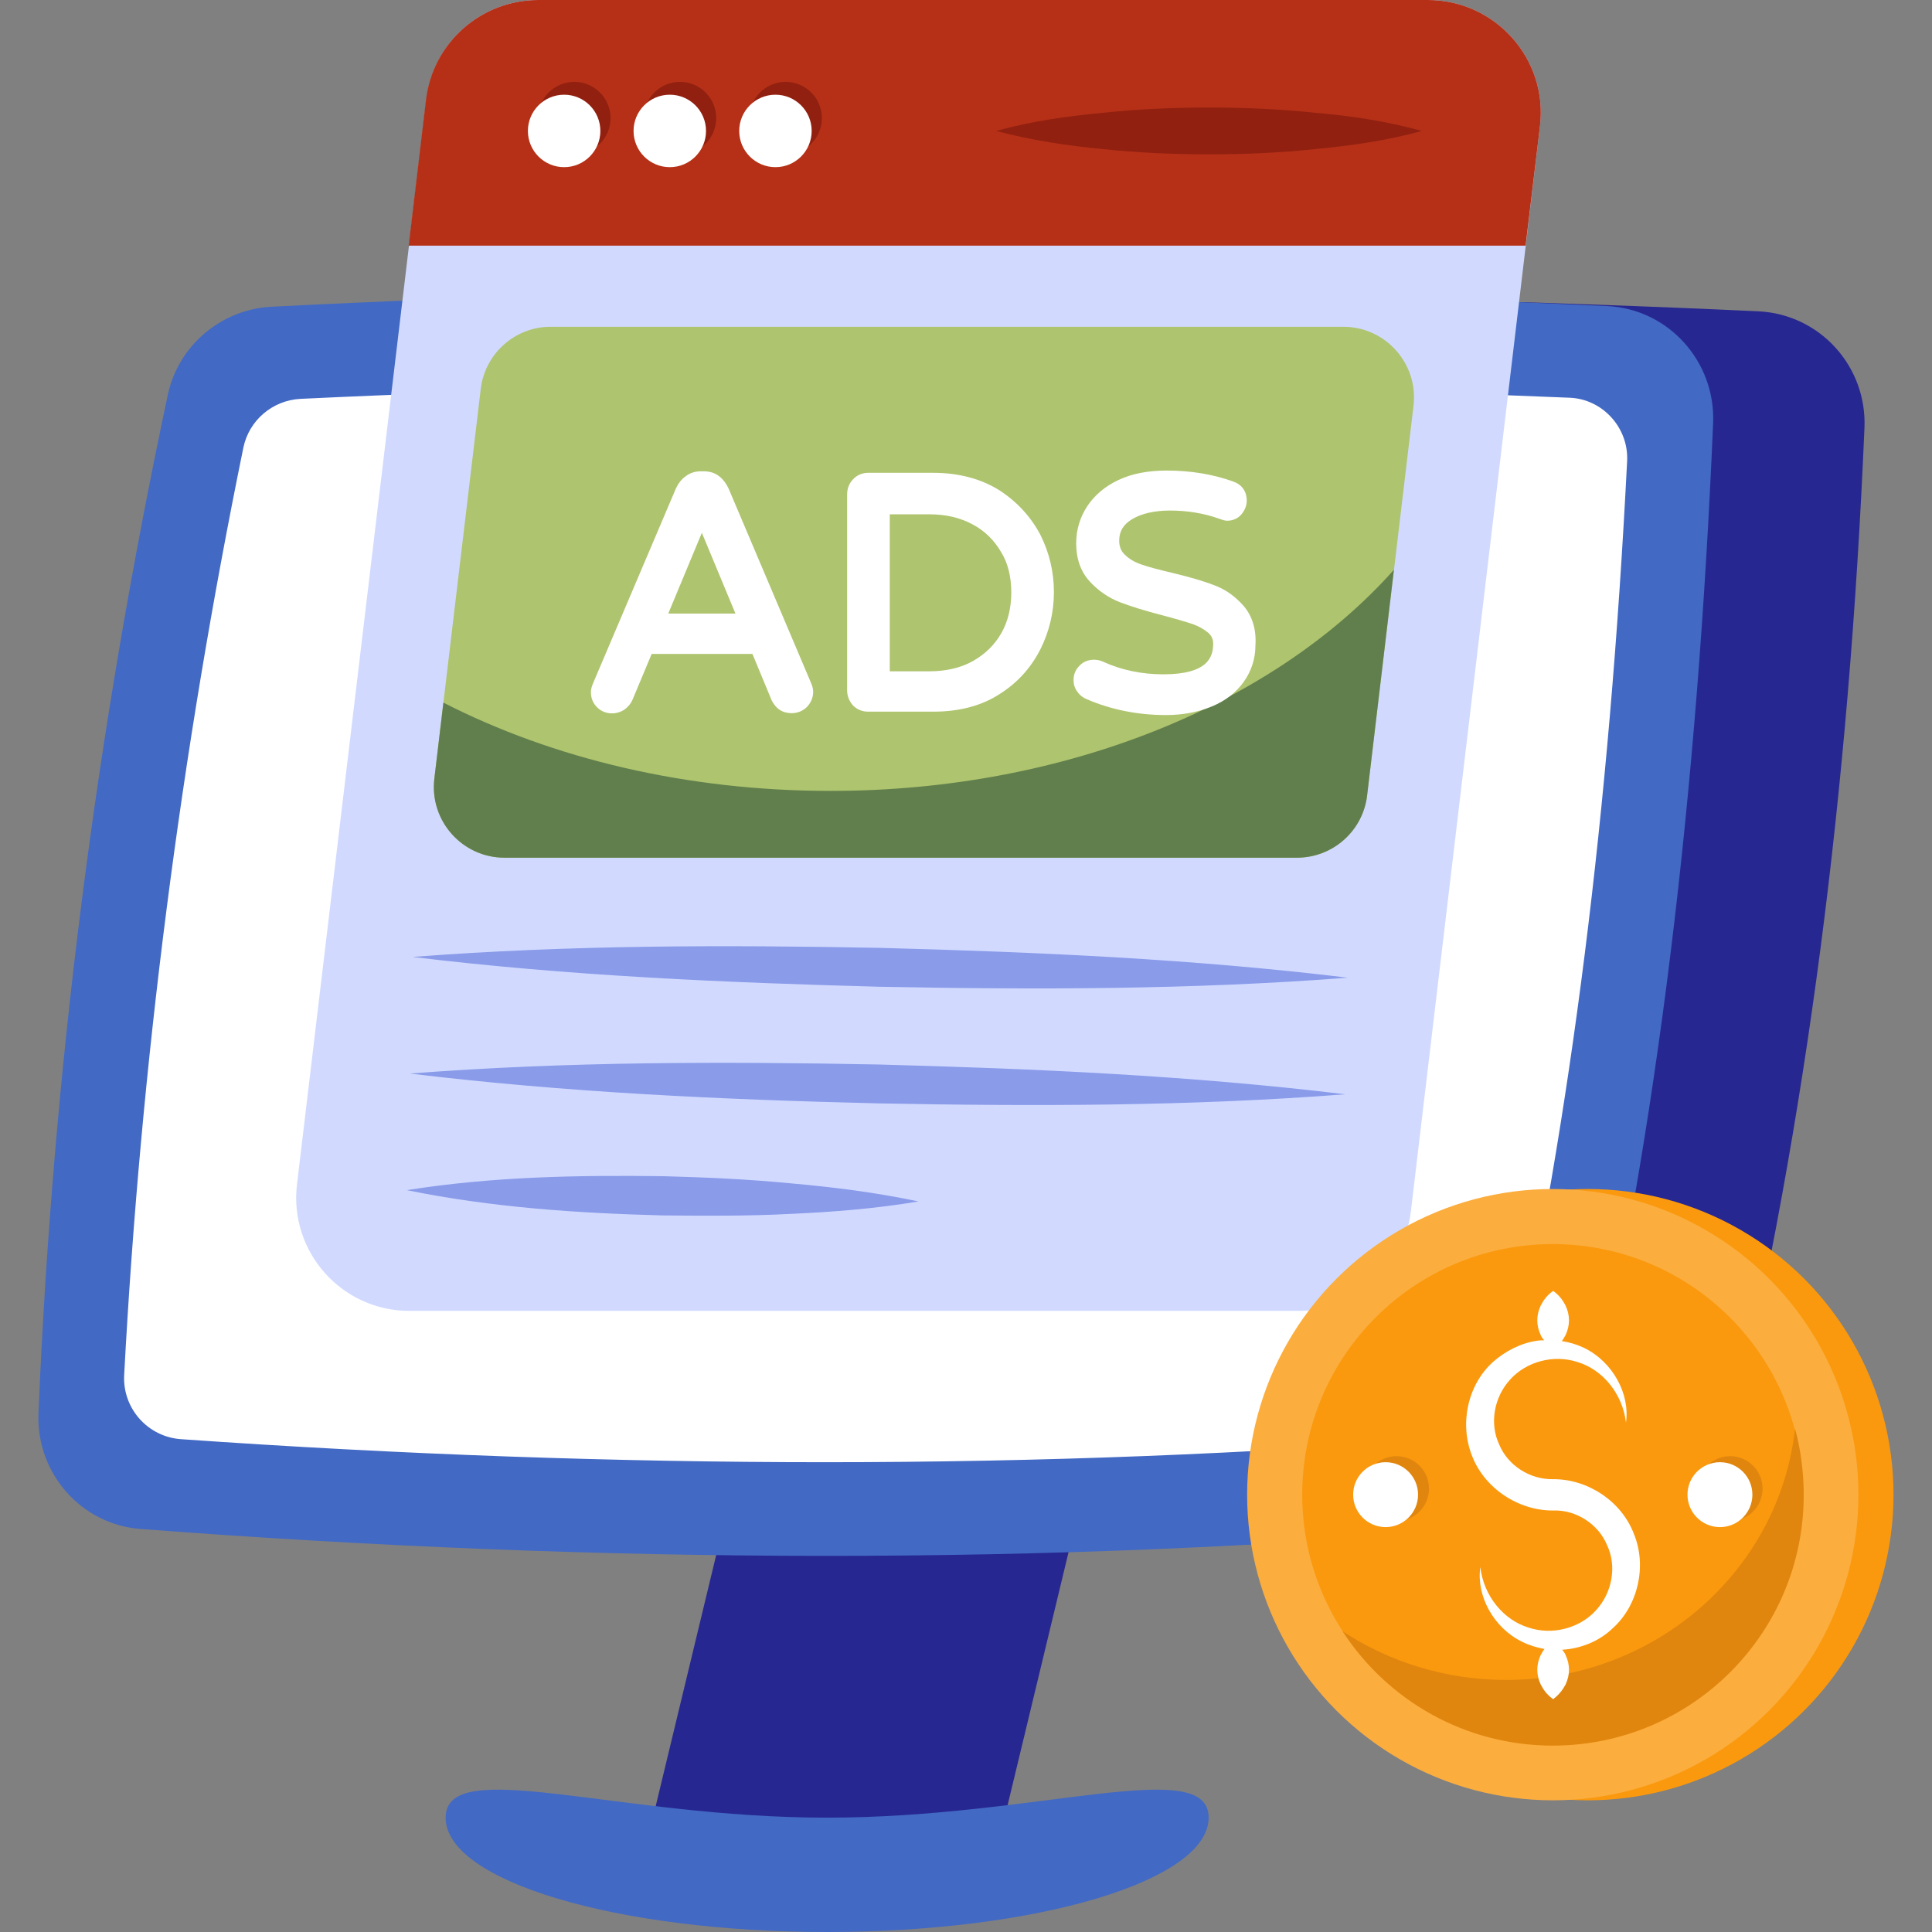 <svg xmlns="http://www.w3.org/2000/svg" xmlns:xlink="http://www.w3.org/1999/xlink" id="Layer_1" x="0px" y="0px" viewBox="0 0 512 512" style="enable-background:new 0 0 512 512;" xml:space="preserve"><rect x="0" y="0" width="512" height="512" fill="#808080" stroke="none"/><style type="text/css">	.st0{fill:#272791;}	.st1{fill:#4269C4;}	.st2{fill:#FFFFFF;}	.st3{fill:#D1DAFE;}	.st4{fill:#B53016;}	.st5{fill:#912010;}	.st6{fill:#8A9BEA;}	.st7{fill:#AEC46E;}	.st8{fill:#617F4D;}	.st9{fill:#FA990E;}	.st10{fill:#FBAD3E;}	.st11{fill:#E0860E;}</style><g>	<g>		<g>			<path class="st0" d="M265.7,483.9h-93.2l25.8-107.1h93.2L265.7,483.9z"></path>		</g>		<g>			<path class="st0" d="M494.1,113.4c-4.1,96.5-15.4,183.4-35,266.4c-2.9,12.3-13.4,21.2-26,22.4c-115.3,10.1-233.6,13.7-355.8,4.4    c-15.9-1.2-27.8-14.9-27.1-30.8c3.8-90.2,15.2-180.2,34.3-269.9c2.8-12.9,14-22.4,27.2-23.2c115.1-5.9,233.3-5.8,354.3-0.2    C482.4,83.3,494.8,97.2,494.1,113.4z"></path>		</g>		<g>			<path class="st1" d="M454,112c-4.1,96.5-14.5,187.4-34.1,270.5c-2.9,12.2-13.4,21.2-25.9,22.4c-115.4,10.1-234.6,9.6-356.7,0.3    c-15.9-1.2-27.8-14.9-27.1-30.8c3.8-90.2,15.2-180.2,34.3-269.9c2.8-12.9,14-22.4,27.2-23.2c115.1-5.9,233.3-5.8,354.2-0.2    C442.2,81.9,454.6,95.8,454,112z"></path>		</g>		<g>			<path class="st2" d="M431.2,122.3c-4.7,92.6-14.9,173.4-31,246.2c-1.5,6.9-7.4,11.9-14.4,12.5c-53.9,4.3-110,6.5-167.1,6.5    c-54.9,0-112.3-2-170.7-6.1c-8.8-0.6-15.5-8.1-15.1-16.9c4.4-82.3,15-164.8,31.6-245.9c1.5-7.2,7.7-12.5,15.1-12.9    c54.8-2.6,111.3-3.9,168.4-3.9c54.5,0,111,1.2,167.9,3.6C424.7,105.7,431.7,113.4,431.2,122.3z"></path>		</g>		<g>			<path class="st1" d="M320.3,481.7c0,16.7-45.3,30.3-101.1,30.3s-101.1-13.5-101.1-30.3c0-16.7,45.3,0,101.1,0    S320.3,465,320.3,481.7z"></path>		</g>		<g>			<g>				<path class="st3" d="M408.1,33.5L373.9,321c-1.8,15.1-14.6,26.4-29.8,26.4H108.5c-18,0-31.9-15.7-29.8-33.5L113,26.4     C114.7,11.3,127.5,0,142.7,0h235.7C396.3,0,410.3,15.7,408.1,33.5z"></path>			</g>		</g>		<g>			<g>				<path class="st4" d="M408.1,33.5l-3.8,31.6h-296l4.6-38.7C114.7,11.3,127.5,0,142.7,0h235.7C396.3,0,410.3,15.7,408.1,33.5z"></path>			</g>		</g>		<g>			<g>				<g>					<circle class="st5" cx="152.2" cy="31.3" r="9.6"></circle>				</g>				<g>					<circle class="st5" cx="180.2" cy="31.3" r="9.6"></circle>				</g>				<g>					<circle class="st5" cx="208.2" cy="31.3" r="9.6"></circle>				</g>			</g>		</g>		<g>			<g>				<g>					<circle class="st2" cx="149.5" cy="34.7" r="9.6"></circle>				</g>				<g>					<circle class="st2" cx="177.5" cy="34.7" r="9.6"></circle>				</g>				<g>					<circle class="st2" cx="205.5" cy="34.7" r="9.6"></circle>				</g>			</g>			<g>				<path class="st5" d="M376.8,34.7c-9.4,2.6-18.8,3.9-28.2,4.8c-9.4,1-18.8,1.4-28.2,1.4c-9.4,0-18.8-0.4-28.2-1.4     c-9.4-0.9-18.8-2.3-28.2-4.8c9.4-2.6,18.8-3.9,28.2-4.8c9.4-1,18.8-1.4,28.2-1.4c9.4,0,18.8,0.4,28.2,1.4     C358,30.7,367.4,32.1,376.8,34.7z"></path>			</g>		</g>		<g>			<path class="st6" d="M107.8,315.4c22.7-3.6,45.3-4,67.9-3.7c11.3,0.3,22.6,0.8,33.9,1.9c11.3,1,22.5,2.4,33.8,4.8    c-11.3,1.9-22.7,2.8-34,3.3c-11.3,0.6-22.6,0.5-33.9,0.4C152.9,321.5,130.3,320,107.8,315.4z"></path>		</g>		<g>			<path class="st6" d="M108.6,284.5c41.4-3.2,82.8-3.2,124.1-2.4c41.3,1.1,82.6,2.9,123.8,7.9c-41.4,3.2-82.8,3.2-124.1,2.4    C191.1,291.4,149.8,289.5,108.6,284.5z"></path>		</g>		<g>			<path class="st6" d="M109.3,253.6c41.4-3.2,82.8-3.2,124.1-2.4c41.3,1.1,82.6,2.9,123.8,7.9c-41.4,3.2-82.8,3.2-124.1,2.4    C191.8,260.4,150.5,258.6,109.3,253.6z"></path>		</g>		<g>			<path class="st7" d="M374.6,107.5l-12.3,103.3c-1.1,9.4-9.1,16.5-18.6,16.5h-210c-11.2,0-19.9-9.8-18.6-20.9l12.3-103.3    c1.1-9.4,9.1-16.5,18.5-16.5H356C367.2,86.6,375.9,96.4,374.6,107.5z"></path>		</g>		<g>			<path class="st8" d="M369.4,151l-7.1,59.8c-1.1,9.4-9.1,16.5-18.6,16.5h-210c-11.2,0-19.9-9.8-18.6-20.9l2.4-20.2    c28.9,14.8,64.4,23.4,102.6,23.4C282.9,209.6,338.1,186.2,369.4,151z"></path>		</g>		<g>			<g>				<g>					<path class="st2" d="M193.1,129.5c-0.6-1.3-1.4-2.4-2.4-3.2c-1.1-0.9-2.5-1.4-4.1-1.4h-0.9c-1.6,0-3,0.5-4.1,1.4      c-1.1,0.8-1.9,1.9-2.5,3.2L157.2,181c-0.4,0.9-0.6,1.7-0.6,2.4c0,1.6,0.5,2.9,1.6,4h0c1.8,1.9,4.9,2.2,7.2,0.7      c0.9-0.6,1.7-1.5,2.2-2.6l5.1-12.2h26.7l5.1,12.3c0.5,1,1.2,1.9,2.1,2.5c0.9,0.6,2,0.9,3.2,0.9c1.6,0,3-0.6,4.1-1.7      c1-1.1,1.6-2.4,1.6-4c0-0.7-0.2-1.5-0.6-2.4L193.1,129.5z M194.9,162.6h-17.8l8.9-21.4L194.9,162.6z"></path>				</g>				<g>					<path class="st2" d="M264.8,129.9c-4.8-3-10.7-4.6-17.5-4.6h-17.2c-1.6,0-3,0.6-4,1.7c-1.1,1.1-1.6,2.5-1.6,4V183      c0,1.5,0.6,2.9,1.6,4c1.1,1.1,2.5,1.6,4,1.6h17.2c6.8,0,12.7-1.5,17.5-4.6c4.8-3,8.4-7,10.9-11.9c2.4-4.8,3.6-9.9,3.6-15.2      s-1.2-10.4-3.6-15.2C273.2,137,269.6,133,264.8,129.9z M268,157c0,4.1-0.9,7.8-2.7,10.9c-1.8,3.1-4.3,5.5-7.5,7.3      c-3.2,1.8-7.1,2.7-11.5,2.7h-10.5v-41.6h10.5c4.4,0,8.2,0.9,11.5,2.7c3.2,1.7,5.7,4.2,7.5,7.3C267.1,149.2,268,152.8,268,157z"></path>				</g>				<g>					<path class="st2" d="M329.6,160.6c-2.2-2.5-4.8-4.4-7.8-5.5c-2.8-1.1-6.6-2.2-11.2-3.3c-3.4-0.8-6.1-1.5-8.1-2.2      c-1.8-0.6-3.3-1.5-4.4-2.6c-1-0.9-1.5-2.2-1.5-3.7c0-2.5,1.1-4.3,3.4-5.7c2.5-1.5,5.9-2.3,10.1-2.3c4.5,0,8.9,0.7,13.1,2.2      c0.8,0.3,1.5,0.5,2,0.5c1.5,0,2.9-0.6,3.8-1.7c0.9-1.1,1.4-2.3,1.4-3.6c0-2.5-1.3-4.3-3.6-5.1c-5.3-1.9-11.2-2.9-17.6-2.9      c-4.9,0-9.2,0.8-12.8,2.5c-3.6,1.7-6.4,4.1-8.3,7c-1.9,2.9-2.9,6.2-2.9,9.8c0,4.1,1.2,7.5,3.6,10.1c2.2,2.4,4.9,4.3,8,5.5      c2.9,1.1,6.7,2.3,11.4,3.5c3.4,0.9,6.1,1.7,7.9,2.3c1.7,0.6,3,1.4,4.1,2.3c0.9,0.8,1.3,1.7,1.3,2.9c0,3.5-1.4,8.1-13.2,8.1      c-5.7,0-11.1-1.1-16.1-3.4c-2.1-0.9-4.7-0.5-6.2,1.2c-1,1-1.5,2.3-1.5,3.7c0,1.1,0.3,2.2,1,3.1c0.6,0.9,1.5,1.6,2.5,2      c6.5,2.8,13.6,4.2,21,4.2c4.5,0,8.6-0.8,12.2-2.3c3.6-1.5,6.4-3.7,8.4-6.5c2-2.8,3.1-6.1,3.1-9.6      C333,166.7,331.8,163.2,329.6,160.6z"></path>				</g>			</g>		</g>		<g>			<g>				<g>					<g>						<g>							<g>								<circle class="st9" cx="420.8" cy="396.1" r="81"></circle>							</g>							<g>								<circle class="st10" cx="411.5" cy="396.1" r="81"></circle>							</g>							<g>								<circle class="st9" cx="411.5" cy="396.1" r="66.4"></circle>							</g>							<g>								<path class="st11" d="M478,396.2c0,36.7-29.8,66.4-66.5,66.4c-23.4,0-43.9-12.1-55.7-30.3c12.3,8.1,27.3,12.9,43.3,12.9         c39.8,0,72.5-29.2,76.6-66.6C477.2,384.1,478,390,478,396.2z"></path>							</g>						</g>					</g>				</g>				<g>					<circle class="st11" cx="370.1" cy="394.5" r="8.6"></circle>				</g>				<g>					<circle class="st11" cx="458.5" cy="394.5" r="8.6"></circle>				</g>				<g>					<circle class="st2" cx="367.2" cy="396.1" r="8.6"></circle>				</g>				<g>					<g>						<circle class="st2" cx="455.8" cy="396.1" r="8.6"></circle>					</g>				</g>			</g>		</g>	</g>	<g>		<path class="st2" d="M433,406.5c-3.3-8.7-12.3-14.6-21.5-14.5c-6,0.1-11.9-3.6-14.2-9.2c-2.6-5.5-1.4-12.5,2.9-17.2   c4.2-4.7,11.5-6.8,18-4.6c6.5,2,11.8,8.3,12.7,16c1.1-7.6-3.5-16.1-11.1-19.8c-1.9-0.9-3.9-1.5-5.9-1.8c0.4-0.5,0.7-1.1,1-1.6   c0.6-1.3,0.9-2.6,0.9-3.9c0-1.3-0.3-2.6-0.9-3.9c-0.7-1.3-1.5-2.6-3.3-3.9c-1.8,1.3-2.6,2.6-3.3,3.9c-0.6,1.3-0.9,2.6-0.9,3.9   c0,1.3,0.3,2.6,0.9,3.9c0.2,0.5,0.5,0.9,0.9,1.4c-0.6,0-1.2,0-1.8,0.1c-4.3,0.6-8.4,2.7-11.7,5.6c-6.7,6-9,16.3-5.6,24.9   c3.3,8.6,12.3,14.6,21.6,14.5c6-0.2,11.9,3.6,14.2,9.2c2.6,5.5,1.4,12.5-2.9,17.2c-4.2,4.7-11.5,6.8-18,4.6   c-6.5-2-11.8-8.3-12.7-16c-1.1,7.6,3.5,16.1,11.1,19.8c1.8,0.9,3.8,1.5,5.9,1.9c-0.4,0.5-0.7,1.1-1,1.6c-0.6,1.3-0.9,2.6-0.9,3.9   c0,1.3,0.3,2.6,0.9,3.9c0.7,1.3,1.5,2.6,3.3,3.9c1.7-1.3,2.6-2.6,3.3-3.9c0.6-1.3,0.9-2.6,0.9-3.9c0-1.3-0.3-2.6-0.9-3.9   c-0.2-0.5-0.5-0.9-0.9-1.4c4.9-0.3,9.8-2.2,13.5-5.8C434.1,425.4,436.5,415,433,406.5z"></path>	</g></g></svg>